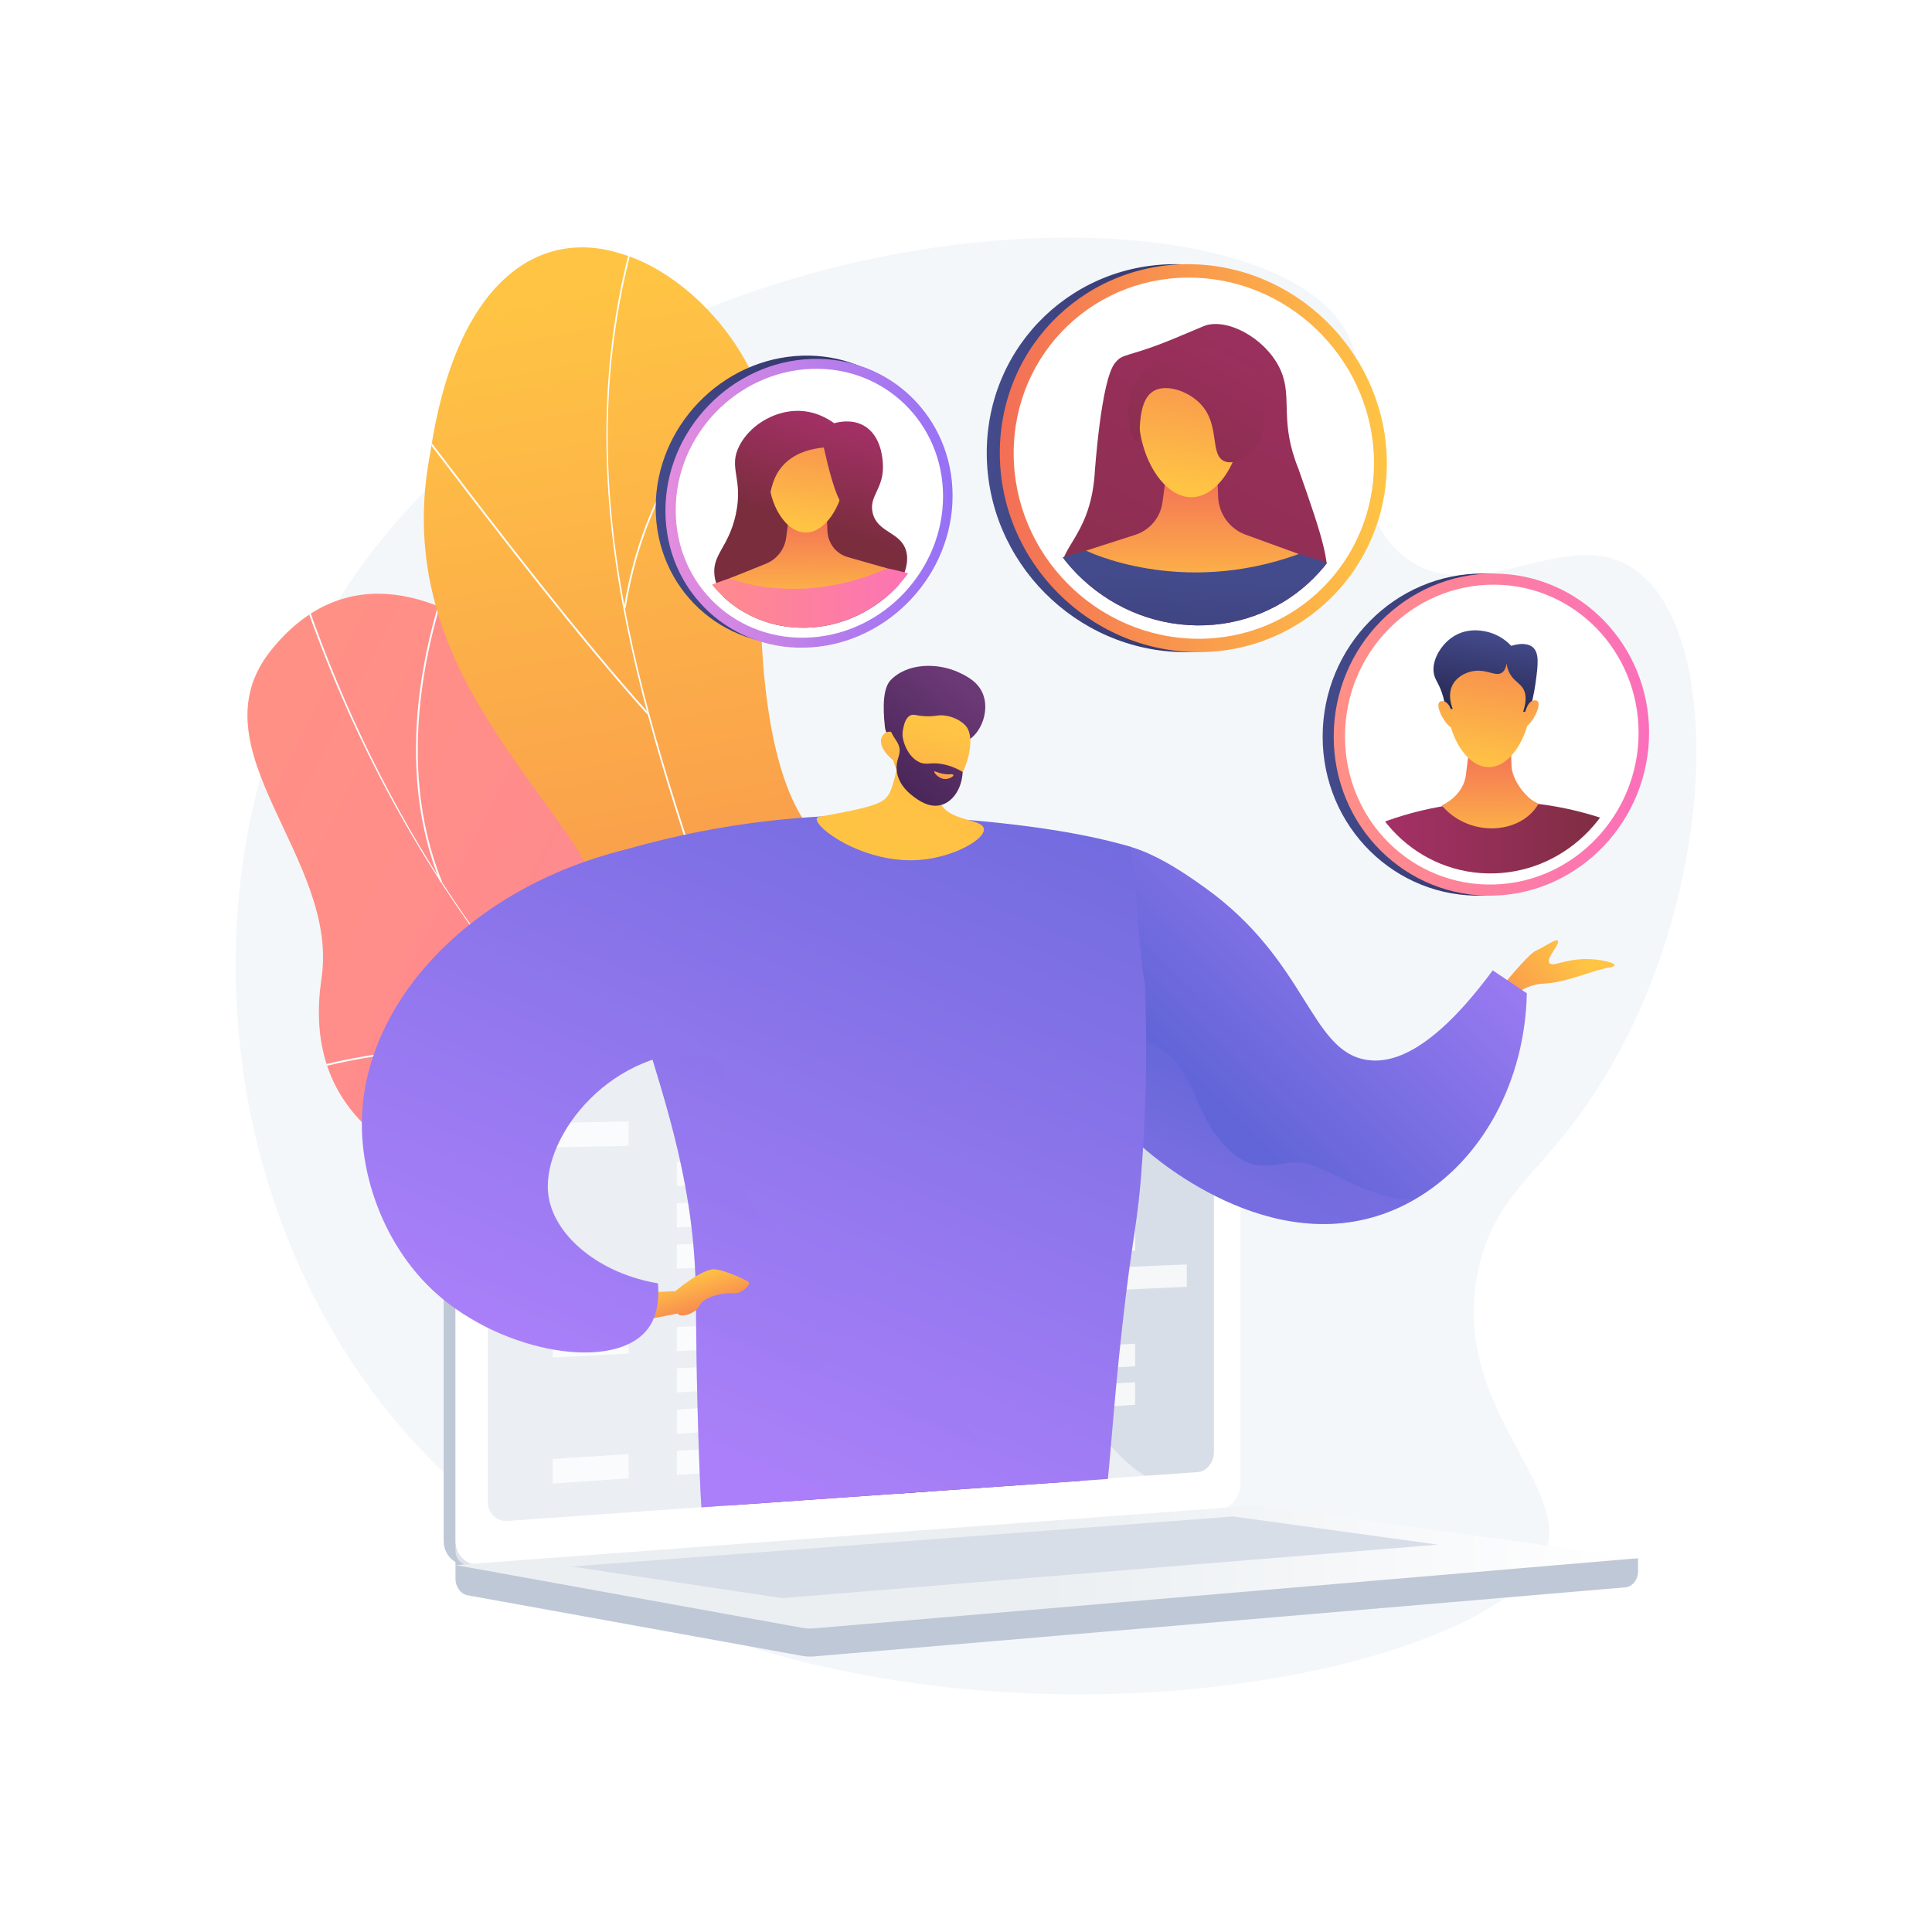 <?xml version="1.0" encoding="utf-8"?>
<!-- Generator: Adobe Illustrator 27.5.0, SVG Export Plug-In . SVG Version: 6.00 Build 0)  -->
<svg version="1.1" xmlns="http://www.w3.org/2000/svg" xmlns:xlink="http://www.w3.org/1999/xlink" x="0px" y="0px"
	 viewBox="0 0 3710 3710" style="enable-background:new 0 0 3710 3710;" xml:space="preserve">
<g id="Background">
	<g>
		<g>
			<rect style="fill:#FFFFFF;" width="3710" height="3710"/>
		</g>
	</g>
</g>
<g id="Illustration">
	<g>
		<path style="fill:#F4F7FA;" d="M2573.603,618.727c95.78,134.087-12.554,354.25,128.527,454.367
			c137.332,97.458,303.057-66.4,432.398,17.374c191.871,124.274,163.154,702.467-111.652,1064.413
			c-82.643,108.849-152.205,151.594-181.923,274.028c-63.816,262.895,171.8,416.403,128.639,546.548
			c-97.183,293.04-1636.449,554.272-2264.338-316.732c-293.249-406.794-342.707-998.145-89.279-1450.339
			C1073.916,391.276,2358.689,317.859,2573.603,618.727z"/>
		<g>
			<g>
				<g>
					
						<linearGradient id="SVGID_1_" gradientUnits="userSpaceOnUse" x1="-4783.424" y1="-4956.83" x2="-4127.484" y2="-763.487" gradientTransform="matrix(0.583 -0.812 0.812 0.583 7198.025 659.314)">
						<stop  offset="0" style="stop-color:#FF9085"/>
						<stop  offset="1" style="stop-color:#FB6FBB"/>
					</linearGradient>
					<path style="fill:url(#SVGID_1_);" d="M2156.517,2875.724c21.707-10.258,59.888-51.711,65.385-66.621
						c36.586-99.22,117.153-280.539,76.543-384.695c-6.936-17.788-93.425-8.401-110.167-21.371
						c-56.596-7.4-76.688-6.457-127.037-39.923c-148.642-98.8,11.446-426.422-297.209-423.509
						c-226.085,2.133-376.591,128.953-457.62-196.878c-81.028-325.832-521.633-824.792-786.219-493.611
						c-151.848,190.067,131.887,397.639,97.192,629.685c-32.969,220.504,98.152,350.831,336.828,399.538
						c238.677,48.707,159.234,171.221,158.993,370.71c-0.289,239.628,345.7,170.127,502.697,124.414
						C1742.33,2736.649,2089.09,2728.208,2156.517,2875.724z"/>
					<g>
						<defs>
							<path id="SVGID_00000036247530739046476640000007538096639013991313_" d="M2340.877,2380.371
								c-0.182,165.037,6.432,332.983,7.146,499.182c-86.964,36.134-190.139,76.521-245.426-26.886
								c-76.865-143.767-360.925-116.855-487.05-79.401c-156.104,46.356-502.834,115.197-502.367-124.254
								c0.389-199.341,79.669-322.014-158.983-370.683c-238.654-48.668-369.739-179.026-336.814-399.541
								c34.648-232.057-248.99-439.512-97.19-629.677c264.504-331.354,705.385,168.088,786.132,493.506
								s232.497,200.295,457.467,196.681c307.134-4.934,152.649,330.065,295.697,421.186
								C2171.629,2431.916,2229.391,2393.555,2340.877,2380.371z"/>
						</defs>
						<clipPath id="SVGID_00000065795220196332952140000013763745686185448102_">
							<use xlink:href="#SVGID_00000036247530739046476640000007538096639013991313_"  style="overflow:visible;"/>
						</clipPath>
						<g style="clip-path:url(#SVGID_00000065795220196332952140000013763745686185448102_);">
							<path style="fill:#FCFDFE;" d="M2260.417,2625.993c-200.266-28.333-393.198-87.048-573.434-174.516
								c-173.188-84.049-334.925-194.708-480.717-328.904c-283.027-260.517-501.437-605.604-631.616-997.953l3.259-1.081
								c274.878,828.46,904.037,1388.853,1682.991,1499.054L2260.417,2625.993z"/>
							<path style="fill:#FCFDFE;" d="M1101.171,2747.957l-2.025-2.773c85.39-62.254,209.309-121.531,348.925-166.911
								c134.623-43.756,272.122-70.13,377.24-72.356l0.074,3.434C1599.969,2514.124,1275.087,2621.162,1101.171,2747.957z"/>
							<path style="fill:#FCFDFE;" d="M2108.042,2602.683c-108.028-48.417-187.362-149.382-235.796-300.085
								c-35.363-110.031-53.746-243.606-54.641-397.01l3.434-0.02c0.892,153.055,19.221,286.281,54.477,395.979
								c48.122,149.737,126.83,250.001,233.929,298.004L2108.042,2602.683z"/>
							<path style="fill:#FCFDFE;" d="M1167.331,2083.891c-195.594-100.032-424.903-69.54-582.827-26.345l-0.905-3.313
								c158.504-43.354,388.721-73.936,585.295,26.6L1167.331,2083.891z"/>
							<path style="fill:#FCFDFE;" d="M845.577,1694.085c-94.142-232.126-25.257-485.549,24.184-615.952l3.212,1.217
								c-49.263,129.933-117.913,382.403-24.217,613.443L845.577,1694.085z"/>
						</g>
					</g>
				</g>
			</g>
			<g>
				<g>
					<defs>
						<path id="SVGID_00000080926494235078788040000000685631673217369278_" d="M1621.397,3148.075
							c120.761-17.759,241.4-38.293,361.819-61.594c1.959,1.771,41.542-260.722-83.143-398.382
							c-246.56-266.683-80.484-506.029-33.11-647.851c75.817-199.987,36.958-443.056-183.31-397.527
							c-214.592,39.209-247.144-402.576-210.106-742.92c31.611-165.648-124.681-366.633-280.65-412.565
							c-159.221-50.889-318.114,53.274-366.809,383.456c-73.716,382.298,205.282,612.841,308.594,804.51
							c101.654,188.158-134.821,340.395,55.516,507.109c160.099,148.135,361.877,254.623,288.063,440.698
							C1402.426,2806.977,1420.582,2957.383,1621.397,3148.075z"/>
					</defs>
					<clipPath id="SVGID_00000104680990352368577720000001252761243879557526_">
						<use xlink:href="#SVGID_00000080926494235078788040000000685631673217369278_"  style="overflow:visible;"/>
					</clipPath>
					
						<linearGradient id="SVGID_00000156552039994306475900000008411140577630473909_" gradientUnits="userSpaceOnUse" x1="-839.917" y1="-2290.769" x2="-1706.998" y2="173.57" gradientTransform="matrix(0.867 -0.498 0.498 0.867 3060.893 2110.009)">
						<stop  offset="0" style="stop-color:#FFC444"/>
						<stop  offset="0.996" style="stop-color:#F36F56"/>
					</linearGradient>
					
						<path style="clip-path:url(#SVGID_00000104680990352368577720000001252761243879557526_);fill:url(#SVGID_00000156552039994306475900000008411140577630473909_);" d="
						M1621.397,3148.075c120.761-17.759,241.4-38.293,361.819-61.594c1.959,1.771,41.542-260.722-83.143-398.382
						c-246.56-266.683-80.484-506.029-33.11-647.851c75.056-199.839,35.579-416.238-167.815-419.438
						c-225.589-7.965-266.489-381.352-225.601-721.009c31.611-165.648-124.681-366.633-280.65-412.565
						c-159.221-50.889-318.114,53.274-366.809,383.456c-73.716,382.298,205.282,612.841,308.594,804.51
						c101.654,188.158-134.821,340.395,55.516,507.109c160.099,148.135,361.877,254.623,288.063,440.698
						C1402.426,2806.977,1420.582,2957.383,1621.397,3148.075z"/>
					<g style="clip-path:url(#SVGID_00000104680990352368577720000001252761243879557526_);">
						<path style="fill:#FCFDFE;" d="M1783.626,3163.599c-0.231-3.046-113.648-549.182-314.095-1090.588
							c-27.53-87.174-57.377-174.925-86.242-259.786c-77.369-227.452-157.368-462.647-195.39-697.005
							c-42.543-262.249-27.369-498.483,46.392-722.201l3.259,1.076c-163.906,497.143-11.921,943.966,148.988,1417.024
							c28.871,84.877,58.725,172.645,86.239,259.779c199.015,537.53,314.316,1089.347,314.279,1091.673l-3.434-0.055l1.717,0.029
							L1783.626,3163.599z"/>
						<path style="fill:#FCFDFE;" d="M1243.392,1372.129c-134.75-149.717-297.258-362.39-384.563-476.643
							c-38.941-50.963-67.078-87.781-70.388-89.838l0.674-1.081l-0.342-2.185c2.542-0.37,7.246,5.253,72.782,91.019
							c87.278,114.216,249.733,326.817,384.392,476.432L1243.392,1372.129z"/>
						<path style="fill:#FCFDFE;" d="M1201.43,1167.347l-3.387-0.55c21.29-131.046,71.407-248.613,144.934-339.992
							c58.346-72.514,113.896-107.265,128.758-113.722c3.316-1.445,4.396-1.418,5.234-0.858l-1.911,2.854
							c0.355,0.235,0.681,0.223,0.684,0.228c-5.141,0.319-60.469,31.088-120.767,102.353
							C1300.36,882.207,1229.389,995.272,1201.43,1167.347z"/>
						<path style="fill:#FCFDFE;" d="M1587.693,2423.058c-19.09-160.344,18.225-332.719,110.912-512.338
							c48.276-93.555,109.832-185.196,182.956-272.375c3.99-4.76,6.874-8.199,7.313-8.953l2.971,1.72
							c-0.563,0.974-2.626,3.445-7.655,9.439c-101.684,121.231-333.802,440.123-293.09,782.101L1587.693,2423.058z"/>
						<path style="fill:#FCFDFE;" d="M1533.173,2254.836c-73.963-119.488-190.639-180.351-275.499-210.369
							c-96.218-34.035-172.172-37.077-172.826-37.125l-0.168-1.698l-0.553,1.633l-1.18-1.69l1.284-1.61
							c2.451-0.592,307.234,15.396,451.859,249.052L1533.173,2254.836z"/>
						<path style="fill:#FCFDFE;" d="M1763.47,3073.556c-2.575-70.135,22.38-189.54,155.906-360.099
							c3.316-4.232,5.932-7.575,6.267-8.234l1.237,0.629l2.059-0.295c0.148,1.043,0.151,1.063-6.857,10.016
							c-132.889,169.743-157.736,288.295-155.178,357.856L1763.47,3073.556z"/>
						<path style="fill:#FCFDFE;" d="M1732.778,2942.572c-35.182-121.402-205.993-210.808-304.682-253.297
							c-3.397-1.464-5.449-2.346-6.254-2.76l1.569-3.055c0.701,0.36,2.941,1.326,6.042,2.661
							c99.246,42.729,271.046,132.738,306.624,255.495L1732.778,2942.572z"/>
					</g>
				</g>
			</g>
		</g>
		<g>
			<g>
				<path style="fill:#BFC8D6;" d="M3145.577,2992.218l-2270.922-19.96v59.059c0,16.029,9.905,29.659,23.319,32.089l642.149,116.297
					c7.62,1.38,15.349,1.746,23.039,1.092l1557.737-132.597c13.907-1.184,24.678-14.856,24.678-31.325V2992.218z"/>
				<g>
					<path style="fill:#BFC8D6;" d="M2321.469,2896.482L898.138,3004.522c-25.47,1.933-46.178-18.609-46.178-45.889V1865.706
						c0-27.279,20.709-49.394,46.178-49.394h1423.331c20.983,0,37.948,19.991,37.948,44.652v987.985
						C2359.417,2873.609,2342.451,2894.888,2321.469,2896.482z"/>
					<path style="fill:#FFFFFF;" d="M2344.163,2896.482l-1423.33,108.041c-25.47,1.933-46.178-18.609-46.178-45.889V1865.706
						c0-27.279,20.708-49.394,46.178-49.394h1423.33c20.984,0,37.949,19.991,37.949,44.652v987.985
						C2382.112,2873.609,2365.147,2894.888,2344.163,2896.482z"/>
					<path style="fill:#D8DEE8;" d="M2299.823,2826.827l-1325.683,93.848c-20.727,1.467-37.57-15.394-37.57-37.664v-956.859
						c0-22.27,16.843-40.399,37.57-40.491l1325.683-5.893c17.31-0.077,31.311,16.304,31.311,36.589v871.527
						C2331.133,2808.167,2317.132,2825.602,2299.823,2826.827z"/>
					<path style="fill:#FFFFFF;" d="M1682.766,1846.206c0,10.155-7.326,18.411-16.372,18.441
						c-9.058,0.03-16.408-8.197-16.408-18.375s7.351-18.435,16.408-18.442C1675.441,1827.823,1682.766,1836.05,1682.766,1846.206z"
						/>
					<path style="opacity:0.48;fill:#FFFFFF;" d="M2001.234,2596.729c-109.726-63.414-196.003,16.939-279.267-62.341
						c-50.48-48.065-25.697-83.907-87.811-155.734c-68.797-79.554-113.587-52.813-182.726-124.412
						c-87.422-90.533-43.698-160.97-119.001-225.97c-91.353-78.854-189.873-5.87-276.835-81.494
						c-37.507-32.617-58.087-80.036-68.833-130.466h-85.088c-14.91,0-27.019,12.98-27.019,28.993v1132.913
						c0,16.012,12.108,28.07,27.019,26.933l1450.607-110.599c7.119-0.542,13.431-5.007,17.482-11.479
						c-106.188-4.157-171.425-42.393-213.127-81.921C2075.057,2723.825,2089.207,2647.57,2001.234,2596.729z"/>
				</g>
				
					<linearGradient id="SVGID_00000082359417114122452800000016166337802059339176_" gradientUnits="userSpaceOnUse" x1="874.655" y1="3009.248" x2="3145.577" y2="3009.248">
					<stop  offset="0.494" style="stop-color:#EBEFF2"/>
					<stop  offset="1" style="stop-color:#FFFFFF"/>
				</linearGradient>
				<path style="fill:url(#SVGID_00000082359417114122452800000016166337802059339176_);" d="M2400.893,2891.582L874.655,3005.305
					l665.469,120.52c7.62,1.38,15.349,1.747,23.039,1.091l1582.415-134.698l-720.406-99.864
					C2417.115,2891.237,2408.989,2890.979,2400.893,2891.582z"/>
				<polygon style="fill:#D8DEE8;" points="1097.357,3008.164 2367.996,2912.076 2761.247,2966.15 1501.554,3068.865 				"/>
				<g style="opacity:0.75;">
					<polygon style="fill:#FFFFFF;" points="1207.04,1960.796 1061.061,1961.306 1061.061,1914.064 1207.04,1914.064 					"/>
					<polygon style="fill:#FFFFFF;" points="1971.91,1958.126 1299.766,1960.472 1299.766,1914.064 1971.91,1914.064 					"/>
					<polygon style="fill:#FFFFFF;" points="1440.667,2038.412 1299.766,2039.744 1299.766,1993.337 1440.667,1992.496 					"/>
					<polygon style="fill:#FFFFFF;" points="2179.806,2031.424 1530.194,2037.566 1530.194,1991.962 2179.806,1988.088 					"/>
					<polygon style="fill:#FFFFFF;" points="1440.667,2116.844 1299.766,2119.017 1299.766,2072.609 1440.667,2070.928 					"/>
					<polygon style="fill:#FFFFFF;" points="2179.806,2105.448 1530.194,2115.464 1530.194,2069.86 2179.806,2062.112 					"/>
					<polygon style="fill:#FFFFFF;" points="1207.04,2200.272 1061.061,2203.393 1061.061,2156.152 1207.04,2153.54 					"/>
					<polygon style="fill:#FFFFFF;" points="1971.91,2183.917 1299.766,2198.289 1299.766,2151.881 1971.91,2139.855 					"/>
					<polygon style="fill:#FFFFFF;" points="1440.667,2273.708 1299.766,2277.561 1299.766,2231.153 1440.667,2227.792 					"/>
					<polygon style="fill:#FFFFFF;" points="2179.806,2253.495 1530.194,2271.26 1530.194,2225.656 2179.806,2210.16 					"/>
					<polygon style="fill:#FFFFFF;" points="1440.667,2352.14 1299.766,2356.833 1299.766,2310.425 1440.667,2306.224 					"/>
					<polygon style="fill:#FFFFFF;" points="2179.806,2327.519 1530.194,2349.158 1530.194,2303.554 2179.806,2284.184 					"/>
					<polygon style="fill:#FFFFFF;" points="1440.667,2430.572 1299.766,2436.106 1299.766,2389.698 1440.667,2384.656 					"/>
					<polygon style="fill:#FFFFFF;" points="2179.806,2401.543 1530.194,2427.056 1530.194,2381.452 2179.806,2358.207 					"/>
					<polygon style="fill:#FFFFFF;" points="1668.387,2498.702 1532.348,2504.856 1532.348,2459.26 1668.387,2453.581 					"/>
					<polygon style="fill:#FFFFFF;" points="2279.003,2471.079 1754.851,2494.791 1754.851,2449.972 2279.003,2428.09 					"/>
					<polygon style="fill:#FFFFFF;" points="1207.04,2599.397 1061.061,2606.872 1061.061,2559.631 1207.04,2552.666 					"/>
					<polygon style="fill:#FFFFFF;" points="1971.91,2560.235 1299.766,2594.65 1299.766,2548.242 1971.91,2516.174 					"/>
					<polygon style="fill:#FFFFFF;" points="1440.667,2665.868 1299.766,2673.922 1299.766,2627.514 1440.667,2619.951 					"/>
					<polygon style="fill:#FFFFFF;" points="2179.806,2623.614 1530.194,2660.75 1530.194,2615.146 2179.806,2580.279 					"/>
					<polygon style="fill:#FFFFFF;" points="1440.667,2744.3 1299.766,2753.194 1299.766,2706.787 1440.667,2698.384 					"/>
					<polygon style="fill:#FFFFFF;" points="2179.806,2697.638 1530.194,2738.648 1530.194,2693.044 2179.806,2654.303 					"/>
					<polygon style="fill:#FFFFFF;" points="1207.04,2838.874 1061.061,2848.96 1061.061,2801.718 1207.04,2792.142 					"/>
					<polygon style="fill:#FFFFFF;" points="1971.91,2786.026 1299.766,2832.467 1299.766,2786.059 1971.91,2741.965 					"/>
				</g>
			</g>
			<g>
				<defs>
					<polygon id="SVGID_00000182504808693170619850000002563428321354305955_" points="1134.051,2909.354 2407.127,2820.551 
						2821.462,2646.937 3146.361,1806.338 1832.374,1104.129 656.739,1400.108 708.685,3004.648 					"/>
				</defs>
				<clipPath id="SVGID_00000152241185264516212830000014438349545683114925_">
					<use xlink:href="#SVGID_00000182504808693170619850000002563428321354305955_"  style="overflow:visible;"/>
				</clipPath>
				<g style="clip-path:url(#SVGID_00000152241185264516212830000014438349545683114925_);">
					
						<linearGradient id="SVGID_00000107570395657019970660000001019017629174756233_" gradientUnits="userSpaceOnUse" x1="771.567" y1="355.225" x2="696.331" y2="654.185" gradientTransform="matrix(-0.399 -0.917 -0.917 0.399 3664.416 2400.708)">
						<stop  offset="0" style="stop-color:#FFC444"/>
						<stop  offset="0.996" style="stop-color:#F36F56"/>
					</linearGradient>
					<path style="fill:url(#SVGID_00000107570395657019970660000001019017629174756233_);" d="M2901.093,1918.436
						c0,0,22.614-28.012,65.012-29.771c42.359-1.757,100.018-28.172,124.757-30.693c5.967-0.609,8.925-2.402,9.432-4.647
						c1.044-4.623-26.414-11.077-50.784-11.668c-43.243-1.048-68.485,16.273-74.322,7.557c-6.528-9.746,21.412-36.795,16.295-42.741
						c-3.966-4.609-22.964,10.498-43.308,19.798c-14.445,6.604-70.988,76.615-70.988,76.615L2901.093,1918.436z"/>
					
						<linearGradient id="SVGID_00000026162613707557529950000006359777304595229866_" gradientUnits="userSpaceOnUse" x1="2814.332" y1="1554.758" x2="2291.096" y2="2081.678">
						<stop  offset="0" style="stop-color:#AA80F9"/>
						<stop  offset="0.996" style="stop-color:#6165D7"/>
					</linearGradient>
					<path style="fill:url(#SVGID_00000026162613707557529950000006359777304595229866_);" d="M2931.95,1907.393
						c-3.46,168.104-84.958,320.801-215.462,395.979c-5.399,3.112-10.911,6.113-16.496,8.964
						c-238.445,121.733-477.377-84.261-506.127-109.887c-7.444-6.606-43.03-39.176-80.142-93.227
						c-41.83-60.792-85.573-148.839-93.117-257.461c-3.079-44.454-12.466-180.007,57.813-221.097
						c72.341-42.302,187.458,39.74,234.225,73.048c197.775,140.919,202.53,313.907,311.301,331.475
						c48.737,7.869,126.184-14.246,242.515-171.817C2888.312,1878.052,2910.119,1892.726,2931.95,1907.393z"/>
					
						<linearGradient id="SVGID_00000013893917021445981850000008559061991363924612_" gradientUnits="userSpaceOnUse" x1="2369.953" y1="2281.337" x2="2470.851" y2="2048.2">
						<stop  offset="0" style="stop-color:#AA80F9"/>
						<stop  offset="0.996" style="stop-color:#6165D7"/>
					</linearGradient>
					<path style="opacity:0.3;fill:url(#SVGID_00000013893917021445981850000008559061991363924612_);" d="M2716.488,2303.373
						c-5.399,3.112-10.911,6.113-16.496,8.964c-238.445,121.733-477.377-84.261-506.127-109.887
						c-7.444-6.606-43.03-39.176-80.142-93.227c11.538-52.245,27.229-121.497,27.229-121.497s102.329-12.714,150.872,108.564
						c17.538,43.819,38.722,86.505,74.582,117.25c36.167,31.059,64.156,26.326,109.754,19.218
						c41.949-6.518,85.789,25.473,122.137,40.886C2635.912,2289.593,2674.94,2306.041,2716.488,2303.373z"/>
				</g>
				
					<linearGradient id="SVGID_00000175304896412423616960000016181761466757931906_" gradientUnits="userSpaceOnUse" x1="2772.972" y1="3829.819" x2="2300.777" y2="2765.379" gradientTransform="matrix(0.999 0.053 -0.053 0.999 -237.58 -19.3)">
					<stop  offset="0" style="stop-color:#311944"/>
					<stop  offset="1" style="stop-color:#893976"/>
				</linearGradient>
				
					<path style="clip-path:url(#SVGID_00000152241185264516212830000014438349545683114925_);fill:url(#SVGID_00000175304896412423616960000016181761466757931906_);" d="
					M1901.315,3513.824h200.298c-2.678-29.61-5.2-59.495-7.535-89.684c-22.738-293.956-24.63-563.132-15.263-801.771
					c-123.292,18.075-246.428,36.127-369.406,54.155c17.548,249.08,64.522,437.865,105.852,567.222
					C1846.949,3342.932,1879.03,3418.795,1901.315,3513.824z"/>
				
					<linearGradient id="SVGID_00000140707475472603962270000018220966666152746928_" gradientUnits="userSpaceOnUse" x1="2702.271" y1="3860.696" x2="2230.225" y2="2796.59" gradientTransform="matrix(0.999 0.053 -0.053 0.999 -237.58 -19.3)">
					<stop  offset="0" style="stop-color:#311944"/>
					<stop  offset="1" style="stop-color:#893976"/>
				</linearGradient>
				
					<path style="opacity:0.3;clip-path:url(#SVGID_00000152241185264516212830000014438349545683114925_);fill:url(#SVGID_00000140707475472603962270000018220966666152746928_);" d="
					M1901.315,3513.824h56.444c-2.231-13.304-3.606-27.742-3.891-43.792c-1.426-80.399,26.499-86.486,24.646-163.459
					c-2.811-116.752-68.885-179.003-102.062-252.908c-35.028-78.022-48.444-202.663,45.972-408.368
					c-71.058,10.417-142.063,20.828-213.016,31.229c17.548,249.079,64.522,437.866,105.852,567.221
					C1846.95,3342.932,1879.031,3418.796,1901.315,3513.824z"/>
				
					<linearGradient id="SVGID_00000178190397848987089850000011606872071702173597_" gradientUnits="userSpaceOnUse" x1="2013.917" y1="4023.911" x2="1543.279" y2="2962.98" gradientTransform="matrix(0.998 -0.069 0.069 0.998 -160.893 92.986)">
					<stop  offset="0" style="stop-color:#311944"/>
					<stop  offset="1" style="stop-color:#893976"/>
				</linearGradient>
				
					<path style="clip-path:url(#SVGID_00000152241185264516212830000014438349545683114925_);fill:url(#SVGID_00000178190397848987089850000011606872071702173597_);" d="
					M1480.531,3513.824h245.573c25.938-308.807,54.72-612.167,86.013-909.925c-243.071-28.646-331.017,55.081-359.417,88.897
					c-87.443,104.094-59.882,283.11-4.737,641.295C1460.803,3417.494,1471.784,3468.535,1480.531,3513.824z"/>
				
					<linearGradient id="SVGID_00000145759936783239203490000003416562743143968437_" gradientUnits="userSpaceOnUse" x1="1398.073" y1="2792.663" x2="2117.077" y2="1131.324">
					<stop  offset="0" style="stop-color:#AA80F9"/>
					<stop  offset="0.996" style="stop-color:#6165D7"/>
				</linearGradient>
				
					<path style="clip-path:url(#SVGID_00000152241185264516212830000014438349545683114925_);fill:url(#SVGID_00000145759936783239203490000003416562743143968437_);" d="
					M1115.16,1658.46c144.951-49.85,366.546-104.704,638.26-90.971c157.76,7.972,309.514,26.433,417.243,58.52
					c14.576,84.373,13.281,179.445,27.865,263.855c3.354,84.536,4.435,199.018-4.755,334.166
					c-9.189,135.125-18.183,137.054-39.227,327.661c-34.299,310.68-19.956,392.18-80.443,428.634
					c-39.322,23.699-53.54-5.849-253.915-29.434c-134.125-15.789-202.501-23.21-270.303-0.45
					c-92.25,30.964-123.099,84.812-161.117,66.55c-36.442-17.509-41.082-82.858-45.482-196.729
					c-6.787-175.65-6.37-294.966-6.995-337.685c-2.872-196-50.673-346.147-111.859-538.331
					C1186.185,1824.108,1145.914,1726.83,1115.16,1658.46z"/>
				<g style="clip-path:url(#SVGID_00000152241185264516212830000014438349545683114925_);">
					
						<linearGradient id="SVGID_00000054974100790238928430000009603546110576624053_" gradientUnits="userSpaceOnUse" x1="2176.593" y1="1072.941" x2="2194.935" y2="584.386" gradientTransform="matrix(0.894 0.447 -0.447 0.894 171.027 -182.996)">
						<stop  offset="0" style="stop-color:#FFC444"/>
						<stop  offset="0.463" style="stop-color:#FFC244"/>
						<stop  offset="0.63" style="stop-color:#FEBB46"/>
						<stop  offset="0.749" style="stop-color:#FCB048"/>
						<stop  offset="0.845" style="stop-color:#FA9F4C"/>
						<stop  offset="0.926" style="stop-color:#F78951"/>
						<stop  offset="0.996" style="stop-color:#F36F56"/>
					</linearGradient>
					<path style="fill:url(#SVGID_00000054974100790238928430000009603546110576624053_);" d="M1735.405,1372.806
						c-2.145,49.359-9.478,88.149-15.89,114.627c-7.343,30.334-11.902,38.003-17.53,44.103
						c-8.471,9.184-20.971,16.546-90.096,29.761c-37.594,7.185-42.354,6.624-43.371,10.384
						c-4.953,18.354,92.973,88.211,198.422,79.575c64.596-5.287,124.918-39.45,122.361-59.561
						c-2.574-20.243-67.204-13.553-84.427-50.953c-11.978-26.011,4.75-60.821,23.876-89.322
						C1813.409,1417.308,1750.729,1406.896,1735.405,1372.806z"/>
					<g>
						
							<linearGradient id="SVGID_00000041289776049692723290000016735272169432065693_" gradientUnits="userSpaceOnUse" x1="-248.478" y1="1627.509" x2="-385.022" y2="1280.714" gradientTransform="matrix(-0.952 -0.308 -0.308 0.952 1860.292 -28.937)">
							<stop  offset="0" style="stop-color:#311944"/>
							<stop  offset="1" style="stop-color:#6B3976"/>
						</linearGradient>
						<path style="fill:url(#SVGID_00000041289776049692723290000016735272169432065693_);" d="M1862.76,1419.102
							c22.765-16.355,36.048-53.838,25.724-83.842c-8.883-25.815-32.44-37.003-46.539-43.705
							c-40.847-19.408-100.446-19.054-132.3,15.25c-18.869,20.328-11.256,78.358-10.443,88.605
							c0.929,11.589,7.472,17.667,12.077,27.748c6.377,13.98,16.279,36.128,32.222,72.969c4.679-7.701,11.024-17.046,19.403-26.67
							c3.225-3.706,16.024-18.106,31.636-28.359C1825.824,1420.535,1841.184,1434.6,1862.76,1419.102z"/>
						
							<linearGradient id="SVGID_00000163044311457201783660000013978458095063927680_" gradientUnits="userSpaceOnUse" x1="1790.986" y1="1439.101" x2="1784.664" y2="1948.498" gradientTransform="matrix(0.969 0.249 -0.249 0.969 410.641 -444.916)">
							<stop  offset="0" style="stop-color:#FFC444"/>
							<stop  offset="0.996" style="stop-color:#F36F56"/>
						</linearGradient>
						<path style="fill:url(#SVGID_00000163044311457201783660000013978458095063927680_);" d="M1715.359,1460.167
							c0,0,12.434,57.008,69.274,72.058c50.918,13.48,95.989-100.04,72.169-135.391c-7.948-11.794-28.101-22.376-47.024-23.178
							c-11.176-0.473-16.067,2.764-34.304,1.619c-16.823-1.05-20.609-4.303-26.605-1.803c-7.497,3.135-15.847,14.195-17.132,51.371
							c-6.248-13.188-16.396-20.869-25.761-19.639c-1.495,0.201-5.696,1.461-8.812,4.469
							C1685.899,1420.561,1692.037,1441.399,1715.359,1460.167z"/>
						
							<linearGradient id="SVGID_00000154402878867435842760000003997200823814145193_" gradientUnits="userSpaceOnUse" x1="-289.438" y1="1646.489" x2="-428" y2="1294.569" gradientTransform="matrix(-0.952 -0.308 -0.308 0.952 1860.292 -28.937)">
							<stop  offset="0" style="stop-color:#311944"/>
							<stop  offset="1" style="stop-color:#6B3976"/>
						</linearGradient>
						<path style="fill:url(#SVGID_00000154402878867435842760000003997200823814145193_);" d="M1748.875,1365.783
							c1.795,2.669-8.57,9.491-13.403,22.47c-9.385,25.188,5.536,64.27,30.102,75.456c14.528,6.612,21.721-1.394,47.457,4.273
							c15.94,3.512,28.089,9.871,35.555,14.422c-1.317,30.676-17.771,56.145-40.051,63.009
							c-23.982,7.388-46.045-9.475-55.268-16.526c-6.167-4.715-25.95-19.774-30.676-44.875c-4.922-26.153,11.289-35.437,2.257-55.05
							c-4.555-9.891-12.693-16.257-16.906-33.85c-1.143-4.778-1.627-8.829-1.853-11.518
							C1723.532,1373.801,1746.275,1361.917,1748.875,1365.783z"/>
						
							<linearGradient id="SVGID_00000008149221479122120670000012691171790268803730_" gradientUnits="userSpaceOnUse" x1="-422.676" y1="1435.865" x2="-415.64" y2="1498.589" gradientTransform="matrix(-0.952 -0.308 -0.308 0.952 1860.292 -28.937)">
							<stop  offset="0" style="stop-color:#FFC444"/>
							<stop  offset="1" style="stop-color:#F36F56"/>
						</linearGradient>
						<path style="fill:url(#SVGID_00000008149221479122120670000012691171790268803730_);" d="M1827.113,1486.684
							c0,0-12.661,2.202-30.9-5.167c-0.885-0.359-1.973-0.421-2.246,0.027c-1.023,1.686,8.231,13.925,20.264,14.433
							c8.548,0.356,17.117-5.259,16.703-7.566C1830.756,1487.439,1828.955,1486.951,1827.113,1486.684z"/>
					</g>
				</g>
				
					<linearGradient id="SVGID_00000065754174702048971980000009653341387857642401_" gradientUnits="userSpaceOnUse" x1="1528.07" y1="2848.791" x2="2247.495" y2="1186.481">
					<stop  offset="0" style="stop-color:#AA80F9"/>
					<stop  offset="0.996" style="stop-color:#6165D7"/>
				</linearGradient>
				
					<path style="opacity:0.3;clip-path:url(#SVGID_00000152241185264516212830000014438349545683114925_);fill:url(#SVGID_00000065754174702048971980000009653341387857642401_);" d="
					M1996.121,2877.058c-98.58-44.955-98.009-134.979-189.991-173.823c-131.102-55.365-275.738,67-298.3,32.211
					c-23.474-36.19,149.214-143.876,126.224-252.724c-18.267-86.483-138.792-72.679-203.28-191.425
					c-61.136-112.568-1.865-215.358-56.001-254.801c-19.407-14.142-53.63-19.994-118.485,8.965
					c45.218,147.095,77.654,276.78,80.004,437.117c0.626,42.719,0.208,162.035,6.995,337.685
					c4.4,113.871,9.041,179.22,45.482,196.729c38.017,18.262,68.868-35.586,161.117-66.55c67.802-22.76,136.177-15.339,270.303,0.45
					c200.374,23.585,214.593,53.133,253.915,29.434c25.617-15.439,37.797-39.056,45.951-84.657
					C2079.809,2899.559,2037.133,2895.757,1996.121,2877.058z"/>
				
					<linearGradient id="SVGID_00000145748270574408977310000011535886587891847350_" gradientUnits="userSpaceOnUse" x1="1321.165" y1="2449.026" x2="1354.523" y2="2550.839">
					<stop  offset="0" style="stop-color:#FFC444"/>
					<stop  offset="0.996" style="stop-color:#F36F56"/>
				</linearGradient>
				
					<path style="clip-path:url(#SVGID_00000152241185264516212830000014438349545683114925_);fill:url(#SVGID_00000145748270574408977310000011535886587891847350_);" d="
					M1248.89,2481.628l48.028-2.175c0,0,52.649-45.066,76.623-41.915c23.978,3.152,59.86,20.867,64.236,24.547
					c4.377,3.677-13.131,23.746-30.632,21.551c-17.499-2.196-56.538,7.104-63.517,23.003c-6.979,15.899-37.263,25.164-42.407,15.72
					l-64.56,12.468L1248.89,2481.628z"/>
				
					<linearGradient id="SVGID_00000086693947705415138480000010100897226764110250_" gradientUnits="userSpaceOnUse" x1="868.279" y1="2549.893" x2="1581.291" y2="902.402">
					<stop  offset="0" style="stop-color:#AA80F9"/>
					<stop  offset="0.996" style="stop-color:#6165D7"/>
				</linearGradient>
				
					<path style="clip-path:url(#SVGID_00000152241185264516212830000014438349545683114925_);fill:url(#SVGID_00000086693947705415138480000010100897226764110250_);" d="
					M1263.418,2464.369c3.362,40.947-5.22,68.617-19.538,87.478c-63.438,83.574-278.719,46.195-406.44-68.356
					c-94.43-84.692-144.391-214.913-142.546-331.025c3.601-226.573,205.498-446.882,506.614-521.201
					c44.654,139,100.106,248.813,144.802,387.945c-186.017,1.008-309.63,174.528-292.906,278.555
					C1065.865,2375.273,1152.72,2445.947,1263.418,2464.369z"/>
			</g>
		</g>
		<g>
			
				<linearGradient id="SVGID_00000163060386194655710610000015442172256842545043_" gradientUnits="userSpaceOnUse" x1="1259.087" y1="960.19" x2="1810.522" y2="960.19">
				<stop  offset="0" style="stop-color:#444B8C"/>
				<stop  offset="0.996" style="stop-color:#26264F"/>
			</linearGradient>
			<path style="fill:url(#SVGID_00000163060386194655710610000015442172256842545043_);" d="M1540.129,1236.825
				c-153.61,11.012-281.042-106.524-281.042-262.223s127.432-286.56,281.042-291.61c150.373-4.944,270.392,112.981,270.392,262.78
				S1690.502,1226.045,1540.129,1236.825z"/>
			
				<linearGradient id="SVGID_00000164508702741048397270000017443478601608323772_" gradientUnits="userSpaceOnUse" x1="1277.812" y1="966.432" x2="1829.247" y2="966.432">
				<stop  offset="0.004" style="stop-color:#E38DDD"/>
				<stop  offset="1" style="stop-color:#9571F6"/>
			</linearGradient>
			<path style="fill:url(#SVGID_00000164508702741048397270000017443478601608323772_);" d="M1558.854,1243.066
				c-153.61,11.012-281.042-106.524-281.042-262.223s127.431-286.56,281.042-291.61c150.373-4.944,270.393,112.981,270.393,262.78
				C1829.247,1101.812,1709.227,1232.287,1558.854,1243.066z"/>
			<path style="fill:#FFFFFF;" d="M1810.928,952.971c0,139.874-111.748,261.126-252.074,270.998
				c-143.141,10.07-261.305-99.161-261.305-244.157c0-144.996,118.163-266.583,261.305-271.48
				C1699.181,703.529,1810.928,813.096,1810.928,952.971z"/>
			<g>
				<defs>
					<path id="SVGID_00000018235831645264929220000006768403768366489509_" d="M1792.562,953.931
						c0,129.683-103.681,241.967-233.707,250.94c-132.44,9.139-241.621-92.014-241.621-226.089s109.181-246.645,241.621-251.354
						C1688.881,722.805,1792.562,824.248,1792.562,953.931z"/>
				</defs>
				<clipPath id="SVGID_00000000221744648811626750000008918248780843733895_">
					<use xlink:href="#SVGID_00000018235831645264929220000006768403768366489509_"  style="overflow:visible;"/>
				</clipPath>
				<g style="clip-path:url(#SVGID_00000000221744648811626750000008918248780843733895_);">
					
						<linearGradient id="SVGID_00000123431603559767770870000007859848420426832549_" gradientUnits="userSpaceOnUse" x1="1642.362" y1="777.513" x2="1566.143" y2="1013.792">
						<stop  offset="0" style="stop-color:#AB316D"/>
						<stop  offset="1" style="stop-color:#792D3D"/>
					</linearGradient>
					<path style="fill:url(#SVGID_00000123431603559767770870000007859848420426832549_);" d="M1528.001,789.018
						c-45.448,1.581-88.568,29.65-107.71,65.991c-23.064,43.787,7.732,62.9-7.308,132.579
						c-13.851,64.172-46.196,77.062-40.85,118.254c5.856,45.119,50.047,71.169,67.511,81.464
						c78.564,46.313,201.351,36.422,263.719-33.795c5.209-5.865,48.26-54.334,36.637-95.661
						c-10.399-36.977-54.979-34.375-64.211-72.89c-7.953-33.178,22.503-46.032,19.604-94.683
						c-0.567-9.518-3.251-54.573-37.145-73.257c-22.571-12.442-47.369-6.828-56.456-4.286
						C1590.883,804.729,1564.315,787.755,1528.001,789.018z"/>
					
						<linearGradient id="SVGID_00000126306273902133760820000008919084035689832636_" gradientUnits="userSpaceOnUse" x1="1297.55" y1="1172.388" x2="1810.928" y2="1172.388">
						<stop  offset="0" style="stop-color:#FF9085"/>
						<stop  offset="1" style="stop-color:#FB6FBB"/>
					</linearGradient>
					<path style="fill:url(#SVGID_00000126306273902133760820000008919084035689832636_);" d="M1297.55,1156.986
						c0,0,229.571-148.783,513.379-33.1c0,0-36.15,117.064-252.074,138.478C1336.193,1284.445,1297.55,1156.986,1297.55,1156.986z"
						/>
					
						<linearGradient id="SVGID_00000149350936195358128200000001862498643046840971_" gradientUnits="userSpaceOnUse" x1="1551.623" y1="987.116" x2="1552.611" y2="1178.846">
						<stop  offset="0.004" style="stop-color:#F36F56"/>
						<stop  offset="1" style="stop-color:#FFC444"/>
					</linearGradient>
					<path style="fill:url(#SVGID_00000149350936195358128200000001862498643046840971_);" d="M1518.172,968.277l-8.603,64.608
						c-2.935,22.045-17.986,41.281-38.924,49.697l-69.974,28.126c0,0,133.927,56.007,303.081-19.325l-77.116-21.988
						c-21.89-6.851-36.809-26.641-37.762-50.149l-2.212-54.55L1518.172,968.277z"/>
					
						<linearGradient id="SVGID_00000111894193226241144180000010588597809947279511_" gradientUnits="userSpaceOnUse" x1="1578.796" y1="711.406" x2="1534.63" y2="1009.046">
						<stop  offset="0.004" style="stop-color:#F36F56"/>
						<stop  offset="1" style="stop-color:#FFC444"/>
					</linearGradient>
					<path style="fill:url(#SVGID_00000111894193226241144180000010588597809947279511_);" d="M1622.545,906.278
						c0,54.076-32.546,114.003-72.901,116.271c-40.584,2.281-73.653-54.557-73.653-109.191c0-54.635,33.068-85.921,73.653-87.642
						C1589.999,824.004,1622.545,852.201,1622.545,906.278z"/>
					
						<linearGradient id="SVGID_00000172413020785092035620000003267886177819270037_" gradientUnits="userSpaceOnUse" x1="1586.727" y1="758.233" x2="1508.001" y2="1002.286">
						<stop  offset="0" style="stop-color:#AB316D"/>
						<stop  offset="1" style="stop-color:#792D3D"/>
					</linearGradient>
					<path style="fill:url(#SVGID_00000172413020785092035620000003267886177819270037_);" d="M1581.926,859.322
						c-21.913,2.123-55.109,8.917-78.106,34.178c-38.61,42.412-20.274,105.624-37.449,110.362
						c-15.3,4.22-38.996-40.217-38.614-90.404c0.32-42.031,14.685-92.19,52.079-106.206c21.962-8.231,28.429,3.384,99.248,7.381
						c41.263,2.329,25.077,21.56,34.359,28.055c41.205,28.832,35.99,129.972,13.811,132.439
						C1616.737,976.295,1602.203,950.7,1581.926,859.322z"/>
				</g>
			</g>
		</g>
		<g>
			
				<linearGradient id="SVGID_00000018234752711984914510000002918280592503033769_" gradientUnits="userSpaceOnUse" x1="2539.851" y1="1410.67" x2="3145.463" y2="1410.67">
				<stop  offset="0" style="stop-color:#444B8C"/>
				<stop  offset="0.996" style="stop-color:#26264F"/>
			</linearGradient>
			<path style="fill:url(#SVGID_00000018234752711984914510000002918280592503033769_);" d="M2848.408,1719.797
				c-168.674,5.373-308.558-131.564-308.558-305.358c0-173.795,139.883-314.215,308.558-313.042
				c165.178,1.148,297.054,138.187,297.054,305.502S3013.586,1714.536,2848.408,1719.797z"/>
			
				<linearGradient id="SVGID_00000170962055643462641110000017439846230525001857_" gradientUnits="userSpaceOnUse" x1="2561.107" y1="1410.67" x2="3166.719" y2="1410.67">
				<stop  offset="0" style="stop-color:#FF9085"/>
				<stop  offset="1" style="stop-color:#FB6FBB"/>
			</linearGradient>
			<path style="fill:url(#SVGID_00000170962055643462641110000017439846230525001857_);" d="M2869.665,1719.797
				c-168.674,5.373-308.558-131.564-308.558-305.358c0-173.795,139.884-314.215,308.558-313.042
				c165.178,1.148,297.054,138.187,297.054,305.502S3034.843,1714.536,2869.665,1719.797z"/>
			<path style="fill:#FFFFFF;" d="M3146.589,1407.149c0,156.227-122.784,286.62-276.924,291.324
				c-157.181,4.796-286.895-122.453-286.895-284.304c0-161.852,129.714-292.331,286.895-291.448
				C3023.805,1123.587,3146.589,1250.923,3146.589,1407.149z"/>
			<g>
				<defs>
					<path id="SVGID_00000111905198866656300660000003188313636998378627_" d="M3126.406,1407.401
						c0,144.841-113.917,265.581-256.742,269.748c-145.431,4.243-265.289-113.586-265.289-263.249s119.858-270.477,265.289-269.855
						C3012.49,1144.656,3126.406,1262.56,3126.406,1407.401z"/>
				</defs>
				<clipPath id="SVGID_00000088104093257391029590000005790128160260984245_">
					<use xlink:href="#SVGID_00000111905198866656300660000003188313636998378627_"  style="overflow:visible;"/>
				</clipPath>
				<g style="clip-path:url(#SVGID_00000088104093257391029590000005790128160260984245_);">
					
						<linearGradient id="SVGID_00000039815793612091424410000007171653095369806222_" gradientUnits="userSpaceOnUse" x1="2582.77" y1="1641.097" x2="3146.589" y2="1641.097">
						<stop  offset="0" style="stop-color:#AB316D"/>
						<stop  offset="1" style="stop-color:#792D3D"/>
					</linearGradient>
					<path style="fill:url(#SVGID_00000039815793612091424410000007171653095369806222_);" d="M2582.77,1612.663
						c0,0,252.044-155.817,563.819-13.919c0,0-39.724,129.122-276.924,143.311C2625.187,1756.68,2582.77,1612.663,2582.77,1612.663z
						"/>
					
						<linearGradient id="SVGID_00000115508728947297225310000005266898364179379088_" gradientUnits="userSpaceOnUse" x1="2861" y1="1434.614" x2="2862.075" y2="1643.203">
						<stop  offset="0.004" style="stop-color:#F36F56"/>
						<stop  offset="1" style="stop-color:#FFC444"/>
					</linearGradient>
					<path style="fill:url(#SVGID_00000115508728947297225310000005266898364179379088_);" d="M2824.987,1411.153l-9.448,71.751
						c-2.743,45.612-47.017,63.656-47.017,63.656c51.98,61.66,151.345,56.973,186.093-3.323
						c-24.013-8.605-50.933-45.717-51.98-72.01l-2.429-61.01L2824.987,1411.153z"/>
					
						<linearGradient id="SVGID_00000005264736346166893210000017685564460404266923_" gradientUnits="userSpaceOnUse" x1="2891.724" y1="1146.851" x2="2839.07" y2="1472.025">
						<stop  offset="0.004" style="stop-color:#F36F56"/>
						<stop  offset="1" style="stop-color:#FFC444"/>
					</linearGradient>
					<path style="fill:url(#SVGID_00000005264736346166893210000017685564460404266923_);" d="M2939.62,1346.588
						c0,60.385-35.748,125.845-80.069,126.571c-44.569,0.729-80.882-64.21-80.882-125.207c0-60.999,36.313-94.456,80.882-94.571
						C2903.871,1253.266,2939.62,1286.203,2939.62,1346.588z"/>
					
						<linearGradient id="SVGID_00000169537801278144775740000001265190193268667800_" gradientUnits="userSpaceOnUse" x1="2864.058" y1="1214.241" x2="2838.285" y2="1373.408">
						<stop  offset="0" style="stop-color:#444B8C"/>
						<stop  offset="0.996" style="stop-color:#26264F"/>
					</linearGradient>
					<path style="fill:url(#SVGID_00000169537801278144775740000001265190193268667800_);" d="M2776.27,1363.366
						c4.458-0.757,8.913-1.514,13.365-2.269c-2.046-4.975-10.488-27.013,0-46.434c10.064-18.636,33.756-27.813,51.844-26.678
						c20.543,1.288,32.871,10.861,43.179,3.346c5.793-4.223,7.668-11.85,8.33-17.786c0.458,3.793,1.493,9.403,4.162,15.595
						c7.665,17.784,20.631,21.42,27.69,33.158c4.752,7.902,7.844,21.165,0,44.625c3.915-0.274,7.828-0.549,11.739-0.822
						c4.129-13.17,9.081-31.838,12.16-54.656c4.572-33.88,7.718-57.2-5.263-68.518c-2.587-2.255-14.028-11.196-41.417-2.713
						c-6.418-6.785-19.941-19.206-40.754-25.461c-7.201-2.164-42.917-12.897-74.592,10.379
						c-21.545,15.832-38.434,45.35-33.005,69.713c2.871,12.883,10.722,18.638,17.631,43.536
						C2774.257,1348.893,2775.599,1357.745,2776.27,1363.366z"/>
					
						<linearGradient id="SVGID_00000029725468503684379090000008331408561464281498_" gradientUnits="userSpaceOnUse" x1="2974.124" y1="1160.389" x2="2921.638" y2="1484.525">
						<stop  offset="0.004" style="stop-color:#F36F56"/>
						<stop  offset="1" style="stop-color:#FFC444"/>
					</linearGradient>
					<path style="fill:url(#SVGID_00000029725468503684379090000008331408561464281498_);" d="M2928.494,1368.979
						c0,0,5.14-26.501,20.748-24.009c15.577,2.487-6.746,46.033-20.748,51.405V1368.979z"/>
					
						<linearGradient id="SVGID_00000021825808547415506870000003532081919735653270_" gradientUnits="userSpaceOnUse" x1="2814.456" y1="1134.373" x2="2761.699" y2="1460.187">
						<stop  offset="0.004" style="stop-color:#F36F56"/>
						<stop  offset="1" style="stop-color:#FFC444"/>
					</linearGradient>
					<path style="fill:url(#SVGID_00000021825808547415506870000003532081919735653270_);" d="M2788.695,1370.359
						c0,0-5.235-26.648-21.171-23.867c-15.968,2.786,6.896,46.406,21.171,51.505V1370.359z"/>
				</g>
			</g>
		</g>
		<g>
			
				<linearGradient id="SVGID_00000152251607715302054090000002202250185911295367_" gradientUnits="userSpaceOnUse" x1="1894.832" y1="879.802" x2="2638.068" y2="879.802">
				<stop  offset="0" style="stop-color:#444B8C"/>
				<stop  offset="0.996" style="stop-color:#26264F"/>
			</linearGradient>
			<path style="fill:url(#SVGID_00000152251607715302054090000002202250185911295367_);" d="M2273.645,1252.263
				c-207.044-1.652-378.813-173.316-378.813-382.634s171.769-371.575,378.813-361.888c202.67,9.482,364.423,180.873,364.423,382.239
				S2476.316,1253.88,2273.645,1252.263z"/>
			
				<linearGradient id="SVGID_00000068639977545763063730000014121557823696044165_" gradientUnits="userSpaceOnUse" x1="1919.939" y1="879.802" x2="2663.174" y2="879.802">
				<stop  offset="0.004" style="stop-color:#F36F56"/>
				<stop  offset="1" style="stop-color:#FFC444"/>
			</linearGradient>
			<path style="fill:url(#SVGID_00000068639977545763063730000014121557823696044165_);" d="M2298.752,1252.263
				c-207.045-1.652-378.813-173.316-378.813-382.634s171.769-371.575,378.813-361.888c202.67,9.482,364.422,180.873,364.422,382.239
				S2501.422,1253.88,2298.752,1252.263z"/>
			<path style="fill:#FFFFFF;" d="M2638.487,889.305c0,188.025-150.605,339.047-339.735,337.285
				c-192.933-1.798-352.208-161.303-352.208-356.232c0-194.929,159.275-345.712,352.208-336.944
				C2487.882,542.009,2638.487,701.279,2638.487,889.305z"/>
			<g>
				<defs>
					<path id="SVGID_00000010282768252026246350000007691693216834926735_" d="M2613.735,888.627
						c0,174.327-139.735,314.157-314.983,312.29c-178.509-1.902-325.676-149.588-325.676-329.832s147.167-319.87,325.676-311.997
						C2474,566.817,2613.735,714.3,2613.735,888.627z"/>
				</defs>
				<clipPath id="SVGID_00000110468878496833396870000009886627479912953254_">
					<use xlink:href="#SVGID_00000010282768252026246350000007691693216834926735_"  style="overflow:visible;"/>
				</clipPath>
				<g style="clip-path:url(#SVGID_00000110468878496833396870000009886627479912953254_);">
					
						<linearGradient id="SVGID_00000116208464779412763190000004114919412957542314_" gradientUnits="userSpaceOnUse" x1="2755.03" y1="132.297" x2="1874.491" y2="1799.869">
						<stop  offset="0" style="stop-color:#AB316D"/>
						<stop  offset="1" style="stop-color:#792D3D"/>
					</linearGradient>
					<path style="fill:url(#SVGID_00000116208464779412763190000004114919412957542314_);" d="M2041.791,1108.96
						c-18.632-54.045,51.323-72.48,60.231-198.259c0.605-8.541,12.456-180.343,38.873-213.353c3.511-4.387,7.426-7.862,7.426-7.862
						c13.211-10.236,33.628-9.038,106.486-39.433c62.442-26.049,58.833-25.298,66.901-26.781
						c46.945-8.628,116.351,34.342,139.188,91.679c20.483,51.425-4.094,95.325,32.623,185.706l0.002,0.005
						c45.522,130.048,68.283,195.071,47.683,235.903C2478.597,1260.658,2083.615,1230.275,2041.791,1108.96z"/>
					
						<linearGradient id="SVGID_00000174580265235449848560000009186783303857874606_" gradientUnits="userSpaceOnUse" x1="2292.855" y1="1107.725" x2="2259.382" y2="1706.063">
						<stop  offset="0" style="stop-color:#444B8C"/>
						<stop  offset="0.996" style="stop-color:#26264F"/>
					</linearGradient>
					<path style="fill:url(#SVGID_00000174580265235449848560000009186783303857874606_);" d="M1946.543,1108.546
						c0,0,309.438-175.412,691.943,10.511c0,0-48.72,153.491-339.735,159.148
						C1998.632,1284.038,1946.543,1108.546,1946.543,1108.546z"/>
					
						<linearGradient id="SVGID_00000083089022539875819680000006229037999160864439_" gradientUnits="userSpaceOnUse" x1="2289.004" y1="907.927" x2="2290.322" y2="1163.621">
						<stop  offset="0.004" style="stop-color:#F36F56"/>
						<stop  offset="1" style="stop-color:#FFC444"/>
					</linearGradient>
					<path style="fill:url(#SVGID_00000083089022539875819680000006229037999160864439_);" d="M2243.919,878.5l-11.596,85.931
						c-3.957,29.322-24.243,53.568-52.464,62.638l-94.318,30.312c0,0,180.515,89.643,408.499,6.498l-103.934-37.821
						c-29.503-11.556-49.611-39.757-50.895-71.463l-2.981-73.568L2243.919,878.5z"/>
					
						<linearGradient id="SVGID_00000113326796260042282810000002439977362148923280_" gradientUnits="userSpaceOnUse" x1="2325.165" y1="538.932" x2="2266.233" y2="936.076">
						<stop  offset="0.004" style="stop-color:#F36F56"/>
						<stop  offset="1" style="stop-color:#FFC444"/>
					</linearGradient>
					<path style="fill:url(#SVGID_00000113326796260042282810000002439977362148923280_);" d="M2384.595,806.344
						c0,72.695-43.866,149.765-98.257,148.489c-54.7-1.284-99.272-81.237-99.272-154.683c0-73.447,44.572-111.959,99.272-109.922
						C2340.729,692.253,2384.595,733.649,2384.595,806.344z"/>
					
						<linearGradient id="SVGID_00000047047174429006244310000004301571733333317811_" gradientUnits="userSpaceOnUse" x1="2467.1" y1="473.814" x2="2133.514" y2="1105.561">
						<stop  offset="0" style="stop-color:#AB316D"/>
						<stop  offset="1" style="stop-color:#792D3D"/>
					</linearGradient>
					<path style="fill:url(#SVGID_00000047047174429006244310000004301571733333317811_);" d="M2183.77,847.422
						c9.433-0.241-4.184-76.904,32.355-97.043c24.256-13.37,66.348,0.585,90.019,26.157c37.309,40.304,16.434,96.209,44.695,109
						c17.939,8.119,41.887-7.434,53.359-18.976c35.827-36.044,30.944-114.533-11.409-159.993
						c-33.763-36.239-79.587-38.94-90.485-39.248c-62.384-1.762-119.669,42.791-132.803,96.983
						C2159.406,805.949,2176.794,847.6,2183.77,847.422z"/>
				</g>
			</g>
		</g>
	</g>
</g>
</svg>
